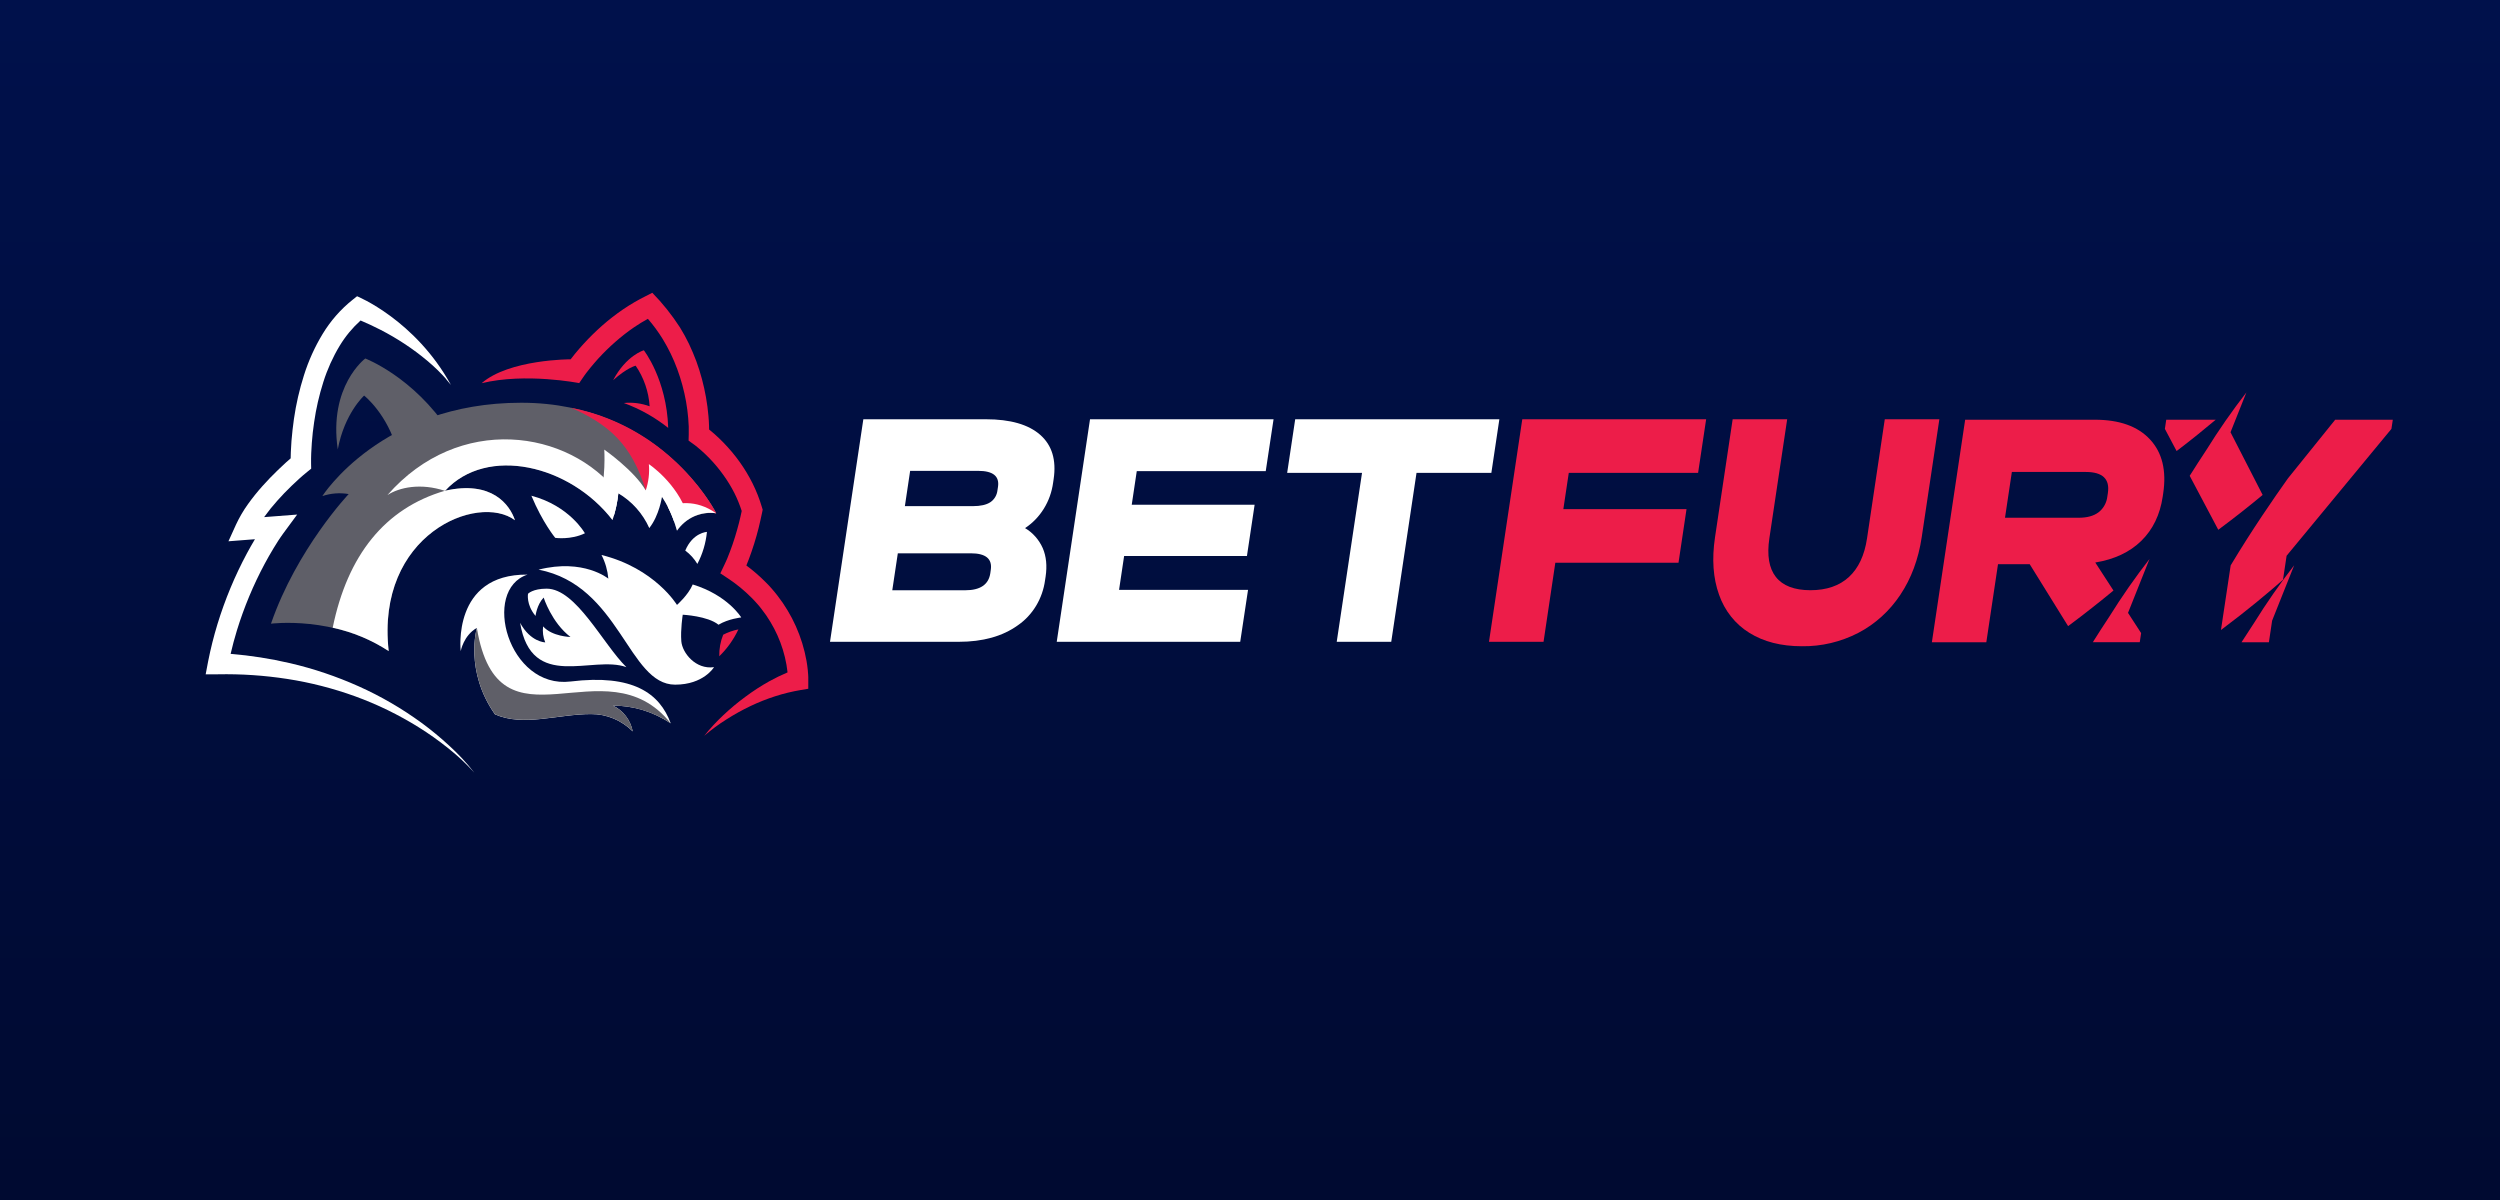 <svg width="125" height="60" viewBox="0 0 125 60" fill="none" xmlns="http://www.w3.org/2000/svg">
<rect x="0" y="0" width="125" height="60" fill="#808080" stroke="none"/>
<g clip-path="url(#clip0_146_2)">
<rect width="125" height="60" fill="url(#paint0_linear_146_2)"/>
<g clip-path="url(#clip1_146_2)">
<path d="M139 -55H-13V115H139V-55Z" fill="url(#paint1_linear_146_2)"/>
<path d="M108.312 20.986L108.244 21.444L108.83 22.552C109.589 21.977 110.248 21.437 110.786 20.986H108.312Z" fill="#ED1D49"/>
<path d="M111.526 21.613L112.319 19.622C111.602 20.546 110.932 21.51 110.312 22.508C110.044 22.913 109.764 23.345 109.485 23.791L110.914 26.489C111.77 25.854 112.52 25.257 113.132 24.746L111.526 21.613Z" fill="#ED1D49"/>
<path d="M112.702 31.149C112.499 31.457 112.289 31.779 112.076 32.112H113.445L113.606 31.032L114.709 28.264C113.992 29.188 113.322 30.151 112.702 31.149Z" fill="#ED1D49"/>
<path d="M116.76 20.986L114.395 23.921C113.734 24.849 112.587 26.509 111.534 28.269L111.048 31.5C112.4 30.49 113.474 29.583 114.15 28.988L114.33 27.788L119.571 21.444L119.64 20.987L116.76 20.986Z" fill="#ED1D49"/>
<path d="M104.741 20.986H98.258L96.594 32.112H99.316L99.9 28.211H101.486L103.405 31.306C104.281 30.656 105.047 30.045 105.673 29.527L104.764 28.126C105.722 27.968 106.489 27.607 107.067 27.041C107.644 26.475 108 25.74 108.135 24.836L108.16 24.666C108.331 23.527 108.111 22.629 107.501 21.972C106.891 21.315 105.97 20.986 104.741 20.986ZM105.394 24.65L105.368 24.819C105.351 24.977 105.303 25.129 105.226 25.266C105.15 25.404 105.048 25.523 104.925 25.617C104.683 25.797 104.356 25.887 103.946 25.887H100.25L100.593 23.598H104.289C105.13 23.598 105.499 23.949 105.394 24.65Z" fill="#ED1D49"/>
<path d="M105.466 30.831C105.198 31.236 104.919 31.666 104.641 32.111H106.988L107.056 31.654L106.401 30.644L107.477 27.946C106.759 28.87 106.087 29.833 105.466 30.831Z" fill="#ED1D49"/>
<path d="M52.139 27.41C52.313 27.817 52.361 28.291 52.28 28.834L52.254 29.004C52.193 29.462 52.04 29.901 51.804 30.292C51.569 30.682 51.256 31.015 50.888 31.268C50.123 31.816 49.141 32.09 47.939 32.09H41.5L43.167 20.963H49.296C50.517 20.963 51.423 21.224 52.013 21.744C52.602 22.264 52.825 23.003 52.681 23.962L52.656 24.132C52.594 24.595 52.437 25.039 52.194 25.431C51.952 25.824 51.631 26.156 51.253 26.405C51.641 26.634 51.951 26.986 52.139 27.41ZM45.507 23.543L45.244 25.307H48.646C49.026 25.307 49.316 25.242 49.515 25.112C49.614 25.046 49.698 24.958 49.76 24.854C49.822 24.75 49.861 24.632 49.874 24.51L49.9 24.34C49.979 23.809 49.65 23.543 48.91 23.543H45.507ZM49.539 28.495C49.622 27.942 49.289 27.665 48.54 27.665H44.891L44.614 29.513H48.264C49.012 29.513 49.429 29.23 49.515 28.665L49.539 28.495Z" fill="white"/>
<path d="M54.501 20.963H63.678L63.287 23.558H56.838L56.587 25.237H62.731L62.347 27.799H56.206L55.953 29.494H62.402L62.011 32.089H52.837L54.501 20.963Z" fill="white"/>
<path d="M68.101 23.645H64.358L64.76 20.963H74.968L74.568 23.643H70.826L69.562 32.091H66.836L68.101 23.645Z" fill="white"/>
<path d="M76.114 20.963H85.307L84.905 23.643H78.439L78.167 25.457H84.326L83.925 28.138H77.766L77.177 32.091H74.449L76.114 20.963Z" fill="#ED1D49"/>
<path d="M87.468 31.642C86.767 31.211 86.231 30.536 85.952 29.734C85.655 28.909 85.588 27.954 85.75 26.868L86.633 20.963H89.359L88.468 26.916C88.341 27.767 88.45 28.411 88.794 28.849C89.139 29.287 89.713 29.508 90.515 29.511C91.326 29.511 91.97 29.29 92.447 28.849C92.924 28.408 93.226 27.764 93.352 26.915L94.239 20.963H96.968L96.085 26.865C95.921 27.961 95.564 28.919 95.016 29.741C94.48 30.549 93.759 31.203 92.919 31.642C92.041 32.096 91.073 32.326 90.094 32.312C89.056 32.312 88.181 32.088 87.468 31.642Z" fill="#ED1D49"/>
<path d="M26.061 20.137C19.08 20.137 16.117 24.804 16.117 24.804C16.543 24.662 16.994 24.627 17.434 24.703C17.434 24.703 14.839 27.446 13.549 31.184C13.549 31.184 16.762 30.773 19.435 32.557C18.778 26.72 23.895 24.635 25.749 26.014C25.495 25.243 24.606 24.003 22.255 24.539C24.347 22.256 28.499 23.242 30.626 25.999C30.775 25.569 30.874 25.121 30.92 24.666C30.92 24.666 32.129 25.33 32.468 26.402C32.546 25.696 33.101 24.841 33.101 24.841C33.101 24.841 33.556 25.461 33.856 26.53C34.077 26.214 34.376 25.966 34.72 25.813C35.064 25.66 35.442 25.608 35.812 25.662C35.812 25.662 33.042 20.137 26.061 20.137Z" fill="#5F5F68"/>
<path d="M22.251 24.537C19.237 25.416 17.375 27.769 16.635 31.386C17.627 31.598 18.575 31.994 19.435 32.555C18.777 26.718 23.894 24.632 25.748 26.011C25.49 25.241 24.598 24.003 22.251 24.537Z" fill="white"/>
<path d="M29.213 20.553C31.066 21.375 32.881 22.404 34.079 25.172L34.818 25.775C35.135 25.658 35.474 25.62 35.808 25.665C35.808 25.665 33.888 21.829 29.213 20.553Z" fill="#636363"/>
<path d="M22.445 21.549C20.678 18.846 18.264 17.924 18.264 17.924C18.264 17.924 16.422 19.299 16.889 22.471C17.221 20.671 18.206 19.779 18.206 19.779C18.206 19.779 19.379 20.694 19.87 22.547C20.36 24.4 22.445 21.549 22.445 21.549Z" fill="#5F5F68"/>
<path d="M34.263 27.529C34.64 26.626 35.347 26.595 35.347 26.595C35.291 27.157 35.129 27.702 34.868 28.196C34.71 27.934 34.504 27.707 34.263 27.529Z" fill="white"/>
<path d="M26.927 28.483C31.002 29.265 31.407 34.233 33.756 34.233C35.184 34.233 35.701 33.358 35.701 33.358C34.781 33.487 34.114 32.642 34.066 32.065C34.019 31.487 34.137 30.736 34.137 30.736C34.137 30.736 35.389 30.798 35.925 31.237C36.424 30.938 37.062 30.872 37.062 30.872C37.062 30.872 36.391 29.76 34.636 29.223C34.413 29.753 33.849 30.246 33.849 30.246C33.849 30.246 32.743 28.41 30.075 27.749C30.264 28.115 30.38 28.517 30.417 28.932C30.417 28.932 29.184 27.911 26.927 28.483Z" fill="white"/>
<path d="M26.777 30.796C26.3 30.233 26.401 29.688 26.401 29.688C26.401 29.688 26.636 29.433 27.331 29.433C28.808 29.433 30.137 32.194 31.32 33.358C29.624 32.736 26.576 34.59 26.005 31.14C26.53 32.112 27.262 32.119 27.262 32.119C27.157 31.868 27.12 31.591 27.155 31.319C27.609 31.831 28.525 31.849 28.525 31.849C27.582 31.134 27.182 29.878 27.182 29.878C26.836 30.246 26.777 30.796 26.777 30.796Z" fill="white"/>
<path d="M26.376 28.73C24.062 29.49 25.41 34.456 28.529 34.075C31.648 33.695 32.989 34.667 33.536 36.168C32.672 35.587 31.667 35.279 30.642 35.28C30.893 35.396 31.115 35.574 31.288 35.799C31.461 36.023 31.581 36.288 31.637 36.571C31.075 36.01 30.327 35.7 29.552 35.705C27.89 35.705 26.175 36.351 24.747 35.717C23.217 33.538 23.841 31.396 23.841 31.396C23.177 31.772 23.036 32.557 23.036 32.557C23.036 32.557 22.582 28.694 26.376 28.73Z" fill="white"/>
<path d="M33.536 36.167C30.255 32.053 24.932 37.956 23.843 31.395C23.843 31.395 23.217 33.538 24.749 35.714C26.177 36.348 27.892 35.702 29.554 35.702C30.329 35.697 31.077 36.008 31.639 36.57C31.582 36.288 31.462 36.024 31.29 35.8C31.117 35.576 30.896 35.398 30.644 35.282C31.669 35.281 32.673 35.588 33.536 36.167Z" fill="#5F5F68"/>
<path d="M26.569 24.786C27.13 26.133 27.762 26.893 27.762 26.893C27.762 26.893 28.54 27.006 29.245 26.664C29.245 26.664 28.488 25.294 26.569 24.786Z" fill="white"/>
<path d="M28.556 20.388C30.409 21.21 31.581 22.195 32.286 24.519L33.386 24.785C33.827 25.64 35.432 25.614 35.811 25.66C35.808 25.66 33.69 21.397 28.556 20.388Z" fill="#ED1D49"/>
<path d="M30.655 19.011C31.316 17.76 32.192 17.514 32.192 17.514C32.192 17.514 33.336 18.973 33.41 21.395C32.737 20.861 31.988 20.441 31.19 20.15C31.627 20.107 32.068 20.163 32.482 20.315C32.434 19.582 32.191 18.879 31.782 18.284C31.782 18.284 31.349 18.389 30.655 19.011Z" fill="#ED1D49"/>
<path d="M35.963 32.813C36.358 32.431 36.683 31.976 36.92 31.47C36.656 31.521 36.4 31.611 36.159 31.736C36.022 32.076 35.956 32.443 35.963 32.813Z" fill="#ED1D49"/>
<path d="M32.615 14.639L32.293 14.803C31.899 14.998 31.519 15.22 31.154 15.468C30.792 15.715 30.445 15.985 30.113 16.276C29.785 16.565 29.471 16.874 29.174 17.199C29.025 17.363 28.88 17.527 28.739 17.702C28.67 17.784 28.601 17.875 28.533 17.965C28.533 17.965 25.464 17.958 24.082 19.16C26.286 18.625 28.96 19.155 28.96 19.155L29.16 18.862L29.238 18.75L29.326 18.632C29.386 18.549 29.448 18.474 29.512 18.396C29.639 18.24 29.771 18.088 29.904 17.939C30.176 17.642 30.463 17.36 30.764 17.096C31.063 16.833 31.376 16.588 31.703 16.364C31.928 16.212 32.158 16.07 32.394 15.941C32.67 16.259 32.92 16.601 33.142 16.962C33.285 17.197 33.417 17.439 33.538 17.689C33.657 17.935 33.767 18.195 33.863 18.456C34.056 18.98 34.203 19.521 34.302 20.073C34.35 20.35 34.388 20.629 34.411 20.908C34.424 21.048 34.432 21.187 34.437 21.326V21.721L34.429 22.031L34.669 22.204L34.712 22.235L34.763 22.273L34.865 22.355C34.934 22.41 35.002 22.467 35.069 22.528C35.204 22.646 35.334 22.774 35.46 22.901C35.713 23.162 35.947 23.441 36.16 23.738C36.373 24.031 36.562 24.341 36.727 24.666C36.868 24.951 36.988 25.246 37.086 25.549C37.044 25.747 37.001 25.945 36.95 26.141C36.889 26.383 36.819 26.622 36.746 26.861C36.674 27.099 36.59 27.334 36.504 27.565C36.461 27.681 36.415 27.795 36.369 27.909L36.297 28.073C36.274 28.127 36.246 28.186 36.226 28.227L36.016 28.668L36.407 28.926C36.828 29.204 37.221 29.527 37.58 29.889C37.671 29.978 37.756 30.073 37.841 30.167C37.926 30.26 38.008 30.359 38.084 30.461C38.242 30.66 38.386 30.87 38.517 31.09C38.781 31.526 38.992 31.995 39.143 32.486C39.218 32.731 39.279 32.981 39.323 33.234C39.345 33.36 39.363 33.486 39.377 33.612V33.62C39.066 33.752 38.761 33.9 38.464 34.064C38.05 34.295 37.65 34.555 37.267 34.841C36.885 35.121 36.519 35.426 36.172 35.753C35.828 36.074 35.507 36.421 35.211 36.791C35.562 36.49 35.934 36.215 36.324 35.97C36.708 35.724 37.106 35.503 37.516 35.307C37.919 35.114 38.335 34.95 38.758 34.813C39.176 34.679 39.602 34.575 40.033 34.502L40.414 34.438V33.854L40.408 33.734C40.404 33.652 40.397 33.577 40.389 33.5C40.373 33.346 40.352 33.196 40.326 33.044C40.273 32.745 40.201 32.45 40.112 32.161C39.934 31.583 39.688 31.031 39.378 30.518C39.225 30.261 39.056 30.014 38.872 29.779C38.783 29.66 38.685 29.55 38.59 29.436C38.494 29.323 38.392 29.217 38.288 29.115C37.986 28.809 37.661 28.528 37.318 28.274C37.362 28.167 37.405 28.058 37.446 27.95C37.54 27.697 37.628 27.442 37.709 27.185C37.787 26.928 37.865 26.67 37.929 26.408C37.992 26.146 38.053 25.883 38.107 25.619L38.134 25.485L38.094 25.352C37.972 24.941 37.815 24.543 37.625 24.162C37.435 23.784 37.217 23.423 36.972 23.082C36.729 22.744 36.461 22.426 36.173 22.13C36.028 21.982 35.88 21.838 35.724 21.701C35.646 21.632 35.568 21.566 35.485 21.499L35.456 21.476C35.456 21.411 35.456 21.346 35.452 21.281C35.446 21.123 35.438 20.965 35.423 20.808C35.397 20.495 35.355 20.183 35.301 19.874C35.193 19.256 35.031 18.649 34.816 18.062C34.708 17.769 34.582 17.481 34.451 17.198C34.315 16.916 34.165 16.642 34.002 16.377C33.597 15.749 33.133 15.167 32.615 14.639Z" fill="#ED1D49"/>
<path d="M35.764 25.575L35.704 25.454C35.721 25.489 35.744 25.535 35.764 25.575Z" fill="white"/>
<path d="M33.384 25.332C33.578 25.714 33.734 26.117 33.848 26.533C34.069 26.216 34.368 25.967 34.712 25.814C35.056 25.661 35.434 25.608 35.804 25.662C34.77 24.931 33.819 25.158 33.384 25.332Z" fill="white"/>
<path d="M30.915 24.666C28.433 21.45 22.94 20.674 19.372 24.753C19.972 24.364 21.032 24.141 22.247 24.542L22.26 24.534C24.355 22.262 28.5 23.248 30.623 26.001C30.771 25.57 30.869 25.122 30.915 24.666Z" fill="white"/>
<path d="M22.475 37.297C22.029 36.883 21.56 36.496 21.072 36.138C20.088 35.421 19.038 34.81 17.936 34.317C16.828 33.821 15.68 33.433 14.504 33.159C13.524 32.931 12.531 32.776 11.531 32.693C11.622 32.301 11.726 31.912 11.844 31.526C12.2 30.369 12.665 29.252 13.233 28.192C13.375 27.927 13.524 27.666 13.678 27.412C13.757 27.284 13.835 27.158 13.913 27.034L14.039 26.847C14.079 26.788 14.124 26.724 14.159 26.677L14.858 25.728L13.721 25.816L13.207 25.856L13.217 25.841C13.417 25.562 13.632 25.294 13.861 25.04C14.091 24.781 14.33 24.53 14.584 24.288C14.709 24.167 14.836 24.048 14.965 23.932C15.095 23.816 15.228 23.699 15.357 23.597L15.559 23.433L15.554 23.163V22.916C15.554 22.834 15.554 22.745 15.561 22.66C15.567 22.488 15.577 22.316 15.591 22.143C15.616 21.798 15.655 21.454 15.706 21.113C15.803 20.433 15.957 19.763 16.164 19.11C16.365 18.469 16.641 17.857 16.985 17.287C17.272 16.814 17.624 16.389 18.029 16.024C18.369 16.168 18.704 16.325 19.033 16.494C19.447 16.707 19.85 16.943 20.241 17.201C20.629 17.457 21.004 17.736 21.363 18.037C21.541 18.187 21.715 18.342 21.881 18.504C21.963 18.586 22.045 18.669 22.123 18.751L22.237 18.875L22.291 18.937L22.332 18.992L22.547 19.248C20.759 15.991 17.853 14.812 17.853 14.812L17.633 14.987C17.038 15.46 16.529 16.041 16.129 16.702C15.739 17.346 15.426 18.038 15.198 18.763C14.972 19.474 14.804 20.204 14.697 20.945C14.645 21.313 14.604 21.682 14.573 22.054C14.559 22.239 14.549 22.425 14.541 22.612C14.537 22.706 14.535 22.799 14.534 22.894V22.917C14.456 22.984 14.377 23.051 14.303 23.12C14.166 23.244 14.03 23.371 13.896 23.501C13.629 23.759 13.369 24.028 13.118 24.309C12.864 24.593 12.625 24.891 12.402 25.202C12.169 25.526 11.966 25.872 11.797 26.237L11.422 27.064L12.295 26.996L12.747 26.961C12.609 27.192 12.475 27.427 12.348 27.664C11.745 28.788 11.252 29.973 10.875 31.201C10.687 31.817 10.53 32.442 10.405 33.075L10.284 33.715H10.897C12.057 33.692 13.216 33.77 14.364 33.947C15.516 34.125 16.651 34.416 17.752 34.814C18.86 35.216 19.925 35.735 20.933 36.363C21.439 36.679 21.927 37.025 22.395 37.4C22.866 37.771 23.308 38.183 23.715 38.632C23.338 38.151 22.923 37.704 22.475 37.297Z" fill="white"/>
<path d="M32.443 23.206C32.482 23.65 32.429 24.099 32.287 24.52C31.719 23.534 30.214 22.48 30.214 22.48C30.214 22.48 30.31 23.983 29.942 25.058L30.687 25.807C30.799 25.436 30.877 25.053 30.917 24.665C31.591 25.062 32.132 25.669 32.465 26.402C32.966 25.77 33.098 24.841 33.098 24.841C33.352 25.221 33.557 25.636 33.706 26.073L34.37 25.716C33.843 24.131 32.443 23.206 32.443 23.206Z" fill="white"/>
</g>
</g>
<defs>
<linearGradient id="paint0_linear_146_2" x1="62.5" y1="0" x2="62.5" y2="60" gradientUnits="userSpaceOnUse">
<stop stop-color="#0D0D0D"/>
<stop offset="0.868" stop-color="#323232"/>
</linearGradient>
<linearGradient id="paint1_linear_146_2" x1="63" y1="-55" x2="63" y2="115" gradientUnits="userSpaceOnUse">
<stop stop-color="#001764"/>
<stop offset="1" stop-color="#000418"/>
</linearGradient>
<clipPath id="clip0_146_2">
<rect width="125" height="60" fill="white"/>
</clipPath>
<clipPath id="clip1_146_2">
<rect width="125" height="60" fill="white"/>
</clipPath>
</defs>
</svg>
